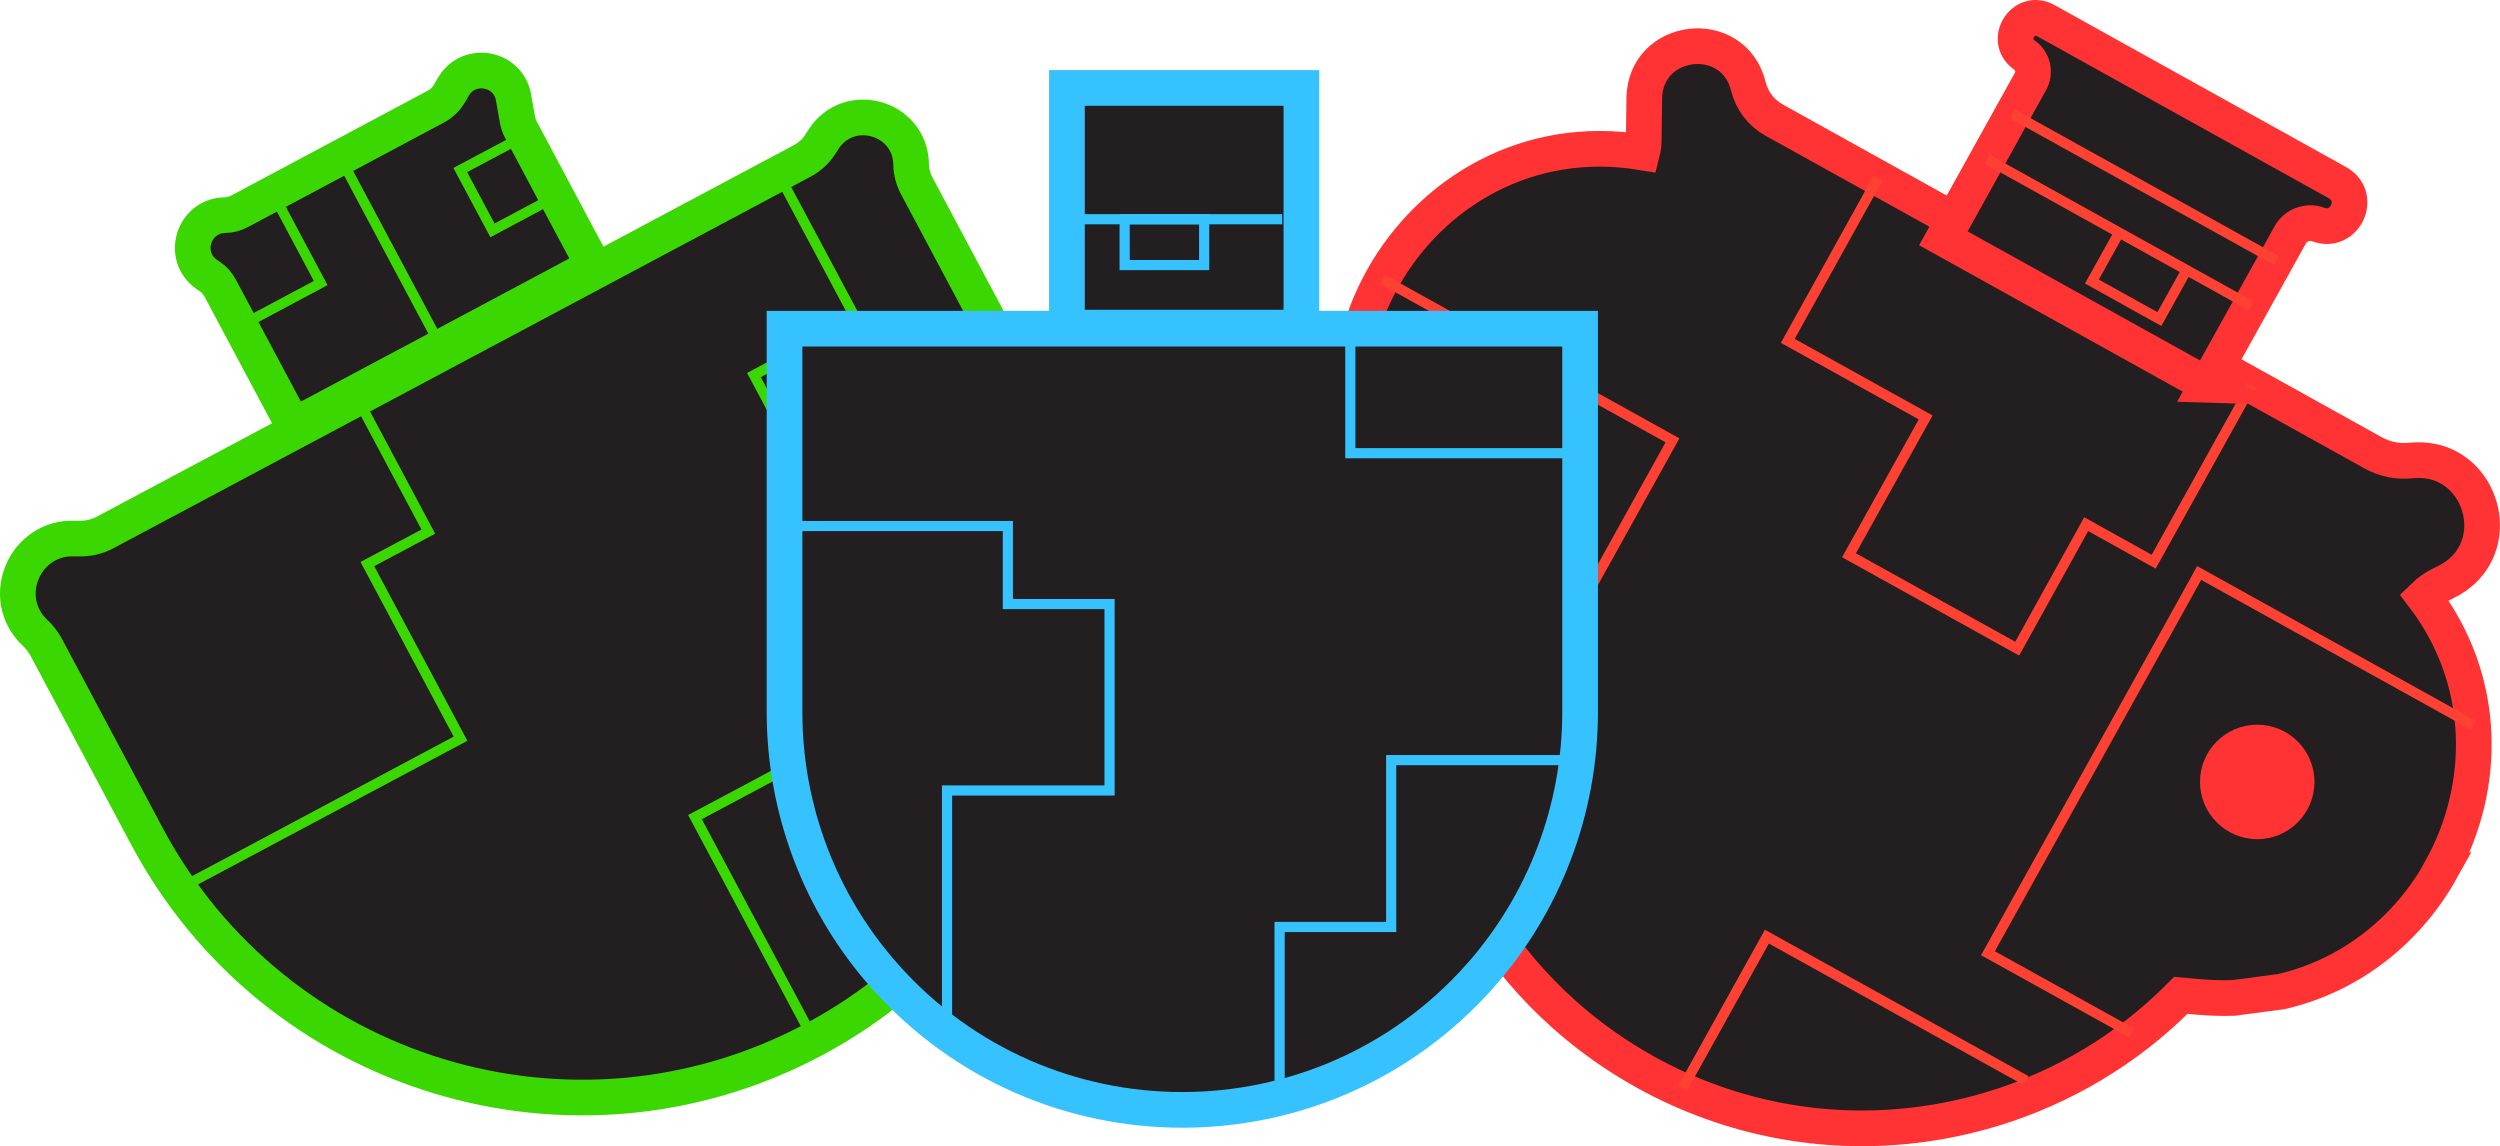 <?xml version="1.0" encoding="UTF-8"?><svg xmlns="http://www.w3.org/2000/svg" width="201.84" height="92.53" viewBox="0 0 201.84 92.53"><g id="a"/><g id="b"><g id="c"><g><path d="M2.85,51.11c-3-2.8-.88-7.81,3.21-7.63h.19c.79,.04,1.58-.13,2.27-.51L64.79,12.98c.57-.31,1.06-.75,1.42-1.3l.28-.44c2.06-3.18,7-1.77,7.07,2.02h0c.01,.61,.17,1.2,.45,1.74l8.06,15.12c10.33,19.38,3,43.47-16.38,53.81h0c-19.38,10.33-43.47,3-53.81-16.38L3.73,52.26c-.23-.43-.53-.82-.88-1.15" fill="#231f20" stroke="#3ad800" stroke-miterlimit="10" stroke-width="2.88"/><path d="M47.93,21.45l-24.23,12.92-5.93-11.12c-.19-.36-.47-.68-.81-.91l-.28-.19c-2.08-1.46-1.07-4.73,1.47-4.78h0c.42,0,.82-.11,1.19-.31l15.88-8.47c.43-.23,.78-.57,1.03-.98l.36-.62c1.24-2.1,4.43-1.53,4.85,.88l.32,1.81c.05,.27,.14,.54,.27,.78l5.86,11Z" fill="#231f20" stroke="#3ad800" stroke-miterlimit="10" stroke-width="2.88"/><line x1="27.47" y1="12.72" x2="35.62" y2="28.01" fill="none" stroke="#3ad800" stroke-miterlimit="10" stroke-width=".82"/><polyline points="19.41 26.31 25.89 22.85 22.04 15.62" fill="none" stroke="#3ad800" stroke-miterlimit="10" stroke-width=".82"/><polyline points="43.86 16.41 39.76 18.6 37.16 13.73 41.27 11.54" fill="none" stroke="#3ad800" stroke-miterlimit="10" stroke-width=".82"/><polyline points="14.47 71.75 37.18 59.64 29.66 45.54 34.58 42.92 28.93 32.32" fill="none" stroke="#3ad800" stroke-miterlimit="10" stroke-width=".82"/><polyline points="65.69 83.92 56.11 65.97 86.74 49.63" fill="none" stroke="#3ad800" stroke-miterlimit="10" stroke-width=".82"/><polyline points="82.07 30.12 65.5 38.95 60.87 30.28 69.16 25.86 62.93 14.19" fill="none" stroke="#3ad800" stroke-miterlimit="10" stroke-width=".82"/></g><g><path d="M197.11,70.18c-2.66,4.79-7.19,8.55-12.93,9.88h-.02l-3.84,.51c-.91,.03-1.85,0-2.81-.08l-1.44-.13c-.3,.3-.6,.6-.91,.89-4.36,4.12-9.63,7.02-15.27,8.56-6.98,1.91-14.53,1.74-21.65-.81-1.84-.66-3.65-1.47-5.41-2.45-2.36-1.31-4.52-2.85-6.46-4.57-5.24-4.64-8.9-10.63-10.75-17.13-.19-.68-.37-1.37-.52-2.06-.19-.82-.34-1.64-.46-2.47-.23-1.53-.36-3.07-.39-4.63-.04-2.09,.09-4.19,.42-6.28,.12-.77,.26-1.53,.43-2.3l-1.89-2.48c-5.4-7.11-5.23-15.57-1.61-22.09,3.89-7,11.76-11.77,20.98-10.24,.08-.32,.13-.65,.13-.99l.04-3.36c.06-5.01,7.21-5.84,8.41-.97,.14,.58,.4,1.11,.75,1.57,.35,.46,.8,.85,1.32,1.14l48.37,26.87c.93,.52,2,.73,3.06,.62,1.19-.12,2.23,.11,3.08,.59,3.29,1.83,3.87,7.18-.25,9.21l-.46,.23c-.5,.25-.95,.57-1.35,.96,5.19,6.84,5.08,15.4,1.41,22.01Z" fill="#231f20" stroke="#f33" stroke-miterlimit="10" stroke-width="2.88"/><polyline points="135.83 87.89 142.65 75.62 163.57 87.24" fill="none" stroke="#ff4133" stroke-miterlimit="10" stroke-width=".82"/><polyline points="151.64 14.36 144.34 27.52 155.47 33.7 149.28 44.83 162.86 52.37 168.43 42.32 173.88 45.35 181.79 31.1" fill="none" stroke="#ff4133" stroke-miterlimit="10" stroke-width=".82"/><path d="M178.2,31.07l-21.3-11.83,7.03-12.66c.41-.73,.2-1.65-.49-2.14h0c-1.69-1.2-.07-3.78,1.74-2.77l4.91,2.73,14.42,8.01,4.21,2.34c2.01,1.12,.61,4.17-1.55,3.38h0c-.86-.32-1.83,.04-2.27,.84l-6.72,12.1Z" fill="#231f20" stroke="#f33" stroke-miterlimit="10" stroke-width="2.88"/><circle cx="182.24" cy="63.13" r="4.62" fill="#f33"/><line x1="162.48" y1="9.2" x2="183.78" y2="21.03" fill="none" stroke="#ff4133" stroke-miterlimit="10" stroke-width=".82"/><line x1="160.44" y1="12.86" x2="181.74" y2="24.69" fill="none" stroke="#ff4133" stroke-miterlimit="10" stroke-width=".82"/><polyline points="171.09 18.78 168.89 22.73 174.34 25.76 176.54 21.8" fill="none" stroke="#ff4133" stroke-miterlimit="10" stroke-width=".82"/><polyline points="111.6 22.54 135.03 35.55 116.41 69.08" fill="none" stroke="#ff4133" stroke-miterlimit="10" stroke-width=".82"/><polyline points="199.68 58.55 177.55 46.26 176.29 48.54 160.5 76.96 172.09 83.39" fill="none" stroke="#ff4133" stroke-miterlimit="10" stroke-width=".82"/></g><g><path d="M119.46,78.83h0c-12.78,14.37-35.24,14.37-48.01,0h0c-5.23-5.88-8.11-13.47-8.11-21.34V26.54H127.57v30.95c0,7.87-2.89,15.46-8.11,21.34Z" fill="#231f20" stroke="#36c2ff" stroke-miterlimit="10" stroke-width="2.88"/><polyline points="63.33 42.47 81.37 42.47 81.37 48.77 89.58 48.77 89.58 63.82 76.46 63.82 76.46 83.4" fill="none" stroke="#36c2ff" stroke-miterlimit="10" stroke-width=".82"/><polyline points="109.02 26.54 109.02 36.59 127.57 36.59" fill="none" stroke="#36c2ff" stroke-miterlimit="10" stroke-width=".82"/><polyline points="103.31 87.27 103.31 74.84 112.32 74.84 112.32 61.37 126.28 61.37" fill="none" stroke="#36c2ff" stroke-miterlimit="10" stroke-width=".82"/><polygon points="105.07 26.45 86.14 26.45 86.14 15.01 86.14 7.1 105.07 7.1 105.07 26.45" fill="#231f20" stroke="#36c2ff" stroke-miterlimit="10" stroke-width="2.88"/><polyline points="85.66 17.7 90.8 17.7 103.52 17.7" fill="none" stroke="#36c2ff" stroke-miterlimit="10" stroke-width=".82"/><rect x="90.8" y="17.7" width="6.42" height="3.7" fill="none" stroke="#36c2ff" stroke-miterlimit="10" stroke-width=".82"/></g></g></g></svg>